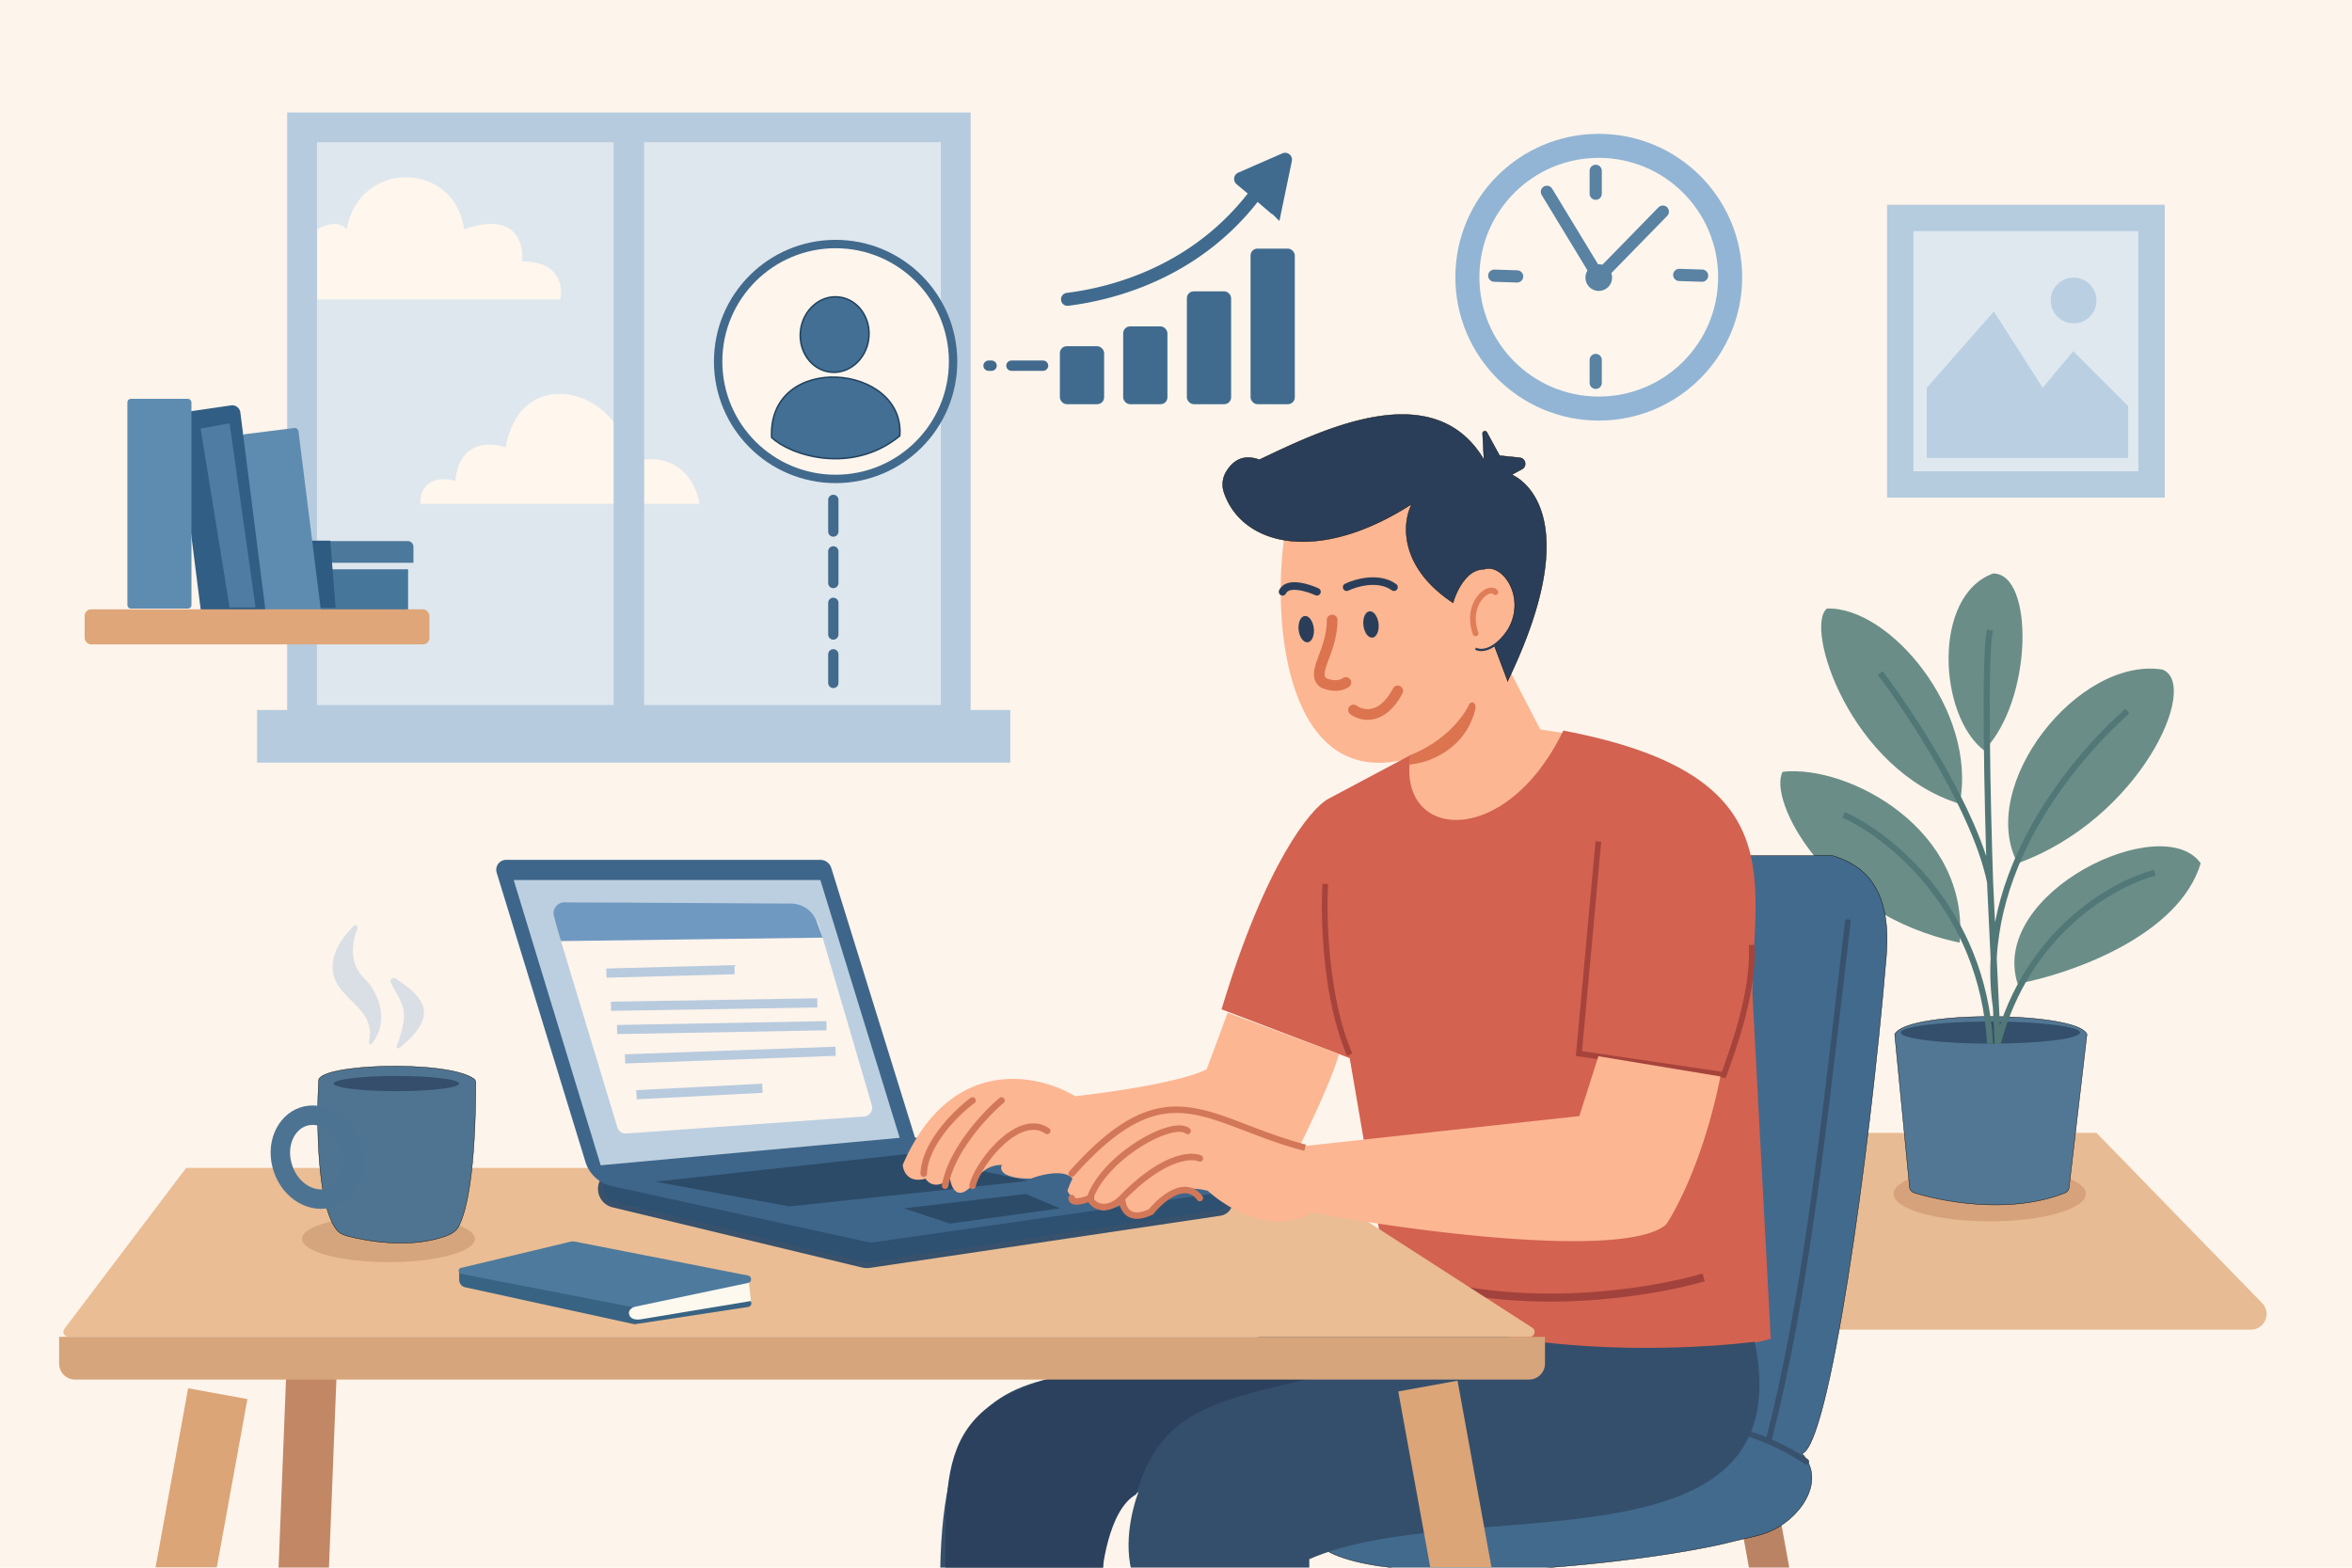 <svg xmlns="http://www.w3.org/2000/svg" width="6167" height="4111" fill="none" viewBox="0 0 6167 4111"><g clip-path="url(#a)"><path fill="#FDF4EB" d="M0 0h6167v4111H0z"/><path fill="#E7BB93" d="M5496.16 2971H4871l-216 516h1246.91c36.26 0 54.67-43.6 29.39-69.59l-433.71-445.8a2 2 0 0 0-1.43-.61"/><path stroke="#C28765" stroke-width="132" d="m820.14 3512.51-28.28 714.98"/><path stroke="#BA8464" stroke-width="104" d="m4549 3618 128 704"/><ellipse cx="5217" cy="3131" fill="#D6A27B" rx="252" ry="72"/><path fill="#527794" stroke="#000" d="M5006.88 3113 4968 2712.51c32-64 480-60 504 0l-46.8 401.71a17.5 17.5 0 0 1-10.76 14.28c-139.24 55.77-314.14 25.19-395.53-.4a17.4 17.4 0 0 1-12.03-15.1Z"/><ellipse cx="5219" cy="2708" fill="#334F6B" rx="235" ry="29"/><path fill="#6A8D88" d="M5138.24 2472.01c28-296-291.2-467.2-464-448-40 72 112 374.4 464 448m152 108c-76-240 380.8-456.8 480-316-57.6 192-344 290.67-480 316m0-316c-108-204 159.2-543.2 380-508 100 40-60 392.8-380 508m-152-156c48-244.01-184.8-518.4-348-512-60 47.99 60 422.41 348 512m64-140.01c-120-92-136-406.4 24-464 108 0 104 332.8-24 464"/><path stroke="#517777" stroke-width="16" d="M4930 1765c80 105.33 249.6 362.4 288 548m0 0c-6.67-197.33-16-605.6 0-660m0 660 20 424c76.8-294.4 306.67-421.33 412-448m-816-152c120 53.33 364.8 248 384 600m360-872c-138.67 122.67-397 424-344.48 777"/><path fill="#426A8D" stroke="#000" d="M4805 2244h-216L3437 4028c88.39 162.04 882.07 73.17 1107.28 14.35 30.3-7.92 61.78-12.46 90.99-23.73 80.58-31.08 156.76-132.89 89.73-206.62 70.4-19.2 176-768 221-1304 16.12-192-71.67-242.67-141-264Z"/><path stroke="#38516C" stroke-linecap="round" stroke-width="15" d="M4845 2418c-64 544-109 976-208 1361.45m99 53.55c-115.2-76.8-229.33-96-272-96"/><path fill="#FCB692" d="m3718.54 2169-40-176c-303.52 68.98-345.32-355.74-310.04-592 110.36 19.2 279.35-56 350.04-96-44.8 128 56 232 104 232 153.6-160 220 48 100 152l116 224 58 9c-6.4 147.2-174 324-378 247"/><path fill="#D36250" d="M4099 1916c-152 315-440 288-400 64l-216 115c-45.33 24-164.8 168-280 552l336 128 126 736c246 24 786 57.6 978 0l-48-904c0-296 112-575.8-496-691"/><path stroke="#A6443C" stroke-width="15" d="M3475 2318c-5.33 88 0 300.8 64 448m652-559-51 556 380 56c21.33-61.33 79.4-213 73-341"/><path fill="#344F6C" d="M2465 4153c0-840 480-346 1112-794 236.8 198.4 781.33 189.33 1024 160 128 624-768 394-1168 570v64h-455c-38.4-89.6-9-197.33 7-240-96 57.6-98.67 184-88 240z"/><path stroke="#A2423C" stroke-width="21" d="M4467 3350c-136 40-473.6 96-768 0"/><path fill="#2A3E59" d="M3702 1321.65c-249.07 160.35-445.53 107.44-492.52-29.86a65.3 65.3 0 0 1 6.41-55.81c15.59-24.64 40.94-46.9 86.11-30.33 158-74.74 456-224.74 589 0l-3.61-68.65c-.34-6.37 8.2-8.79 11.25-3.19l33.36 61.1 52.74 5.45c15.63 1.61 19.81 22.44 6.02 29.96l-26.76 14.59c56.37 26.21 178 150-10.88 541.19l-35.12-93.19c107.12-92 30-220-27-200-45.6 0-73 58.66-81 88-144.74-96-132.31-212.84-108-259.26"/><path stroke="#000" d="M3953.12 1786.1c188.88-391.19 67.25-514.98 10.88-541.19l26.76-14.59c13.79-7.52 9.61-28.35-6.02-29.96l-52.74-5.45-33.36-61.1c-3.05-5.6-11.59-3.18-11.25 3.19l3.61 68.65c-133-224.74-431-74.74-589 0-45.17-16.57-70.52 5.69-86.11 30.33a65.3 65.3 0 0 0-6.41 55.81c46.99 137.3 243.45 190.21 492.52 29.86-24.31 46.42-36.74 163.26 108 259.26 8-29.34 35.4-88 81-88 57-20 134.12 108 27 200zm0 0c-2.64 6.12 2.78-6.25 0 0Z"/><path fill="#2C415D" d="M2946 3575c-496 72-467 232-467 590h408c0-47 20-206 92-246 72.1-244.82 228-248 617.63-340.6q18.1-2.07 34.37-3.4z"/><path fill="#EABD94" d="M3367.44 3063H488.06l-319.3 422.16c-6.47 8.56-.36 20.84 10.37 20.84h3831.69c12.97 0 17.94-16.9 7.04-23.93z"/><path fill="#2E5171" stroke="#38516C" stroke-width="15" d="m2261.35 3316.67-654.06-157.88a42.18 42.18 0 1 1 20.68-81.79L2271 3247l920.08-125.38a29.89 29.89 0 0 1 8.43 59.17l-918.69 136.75c-6.49.96-13.1.67-19.47-.87Z"/><path fill="#3E668A" d="M2150.9 2255h-823.72a26 26 0 0 0-24.86 33.63l232.73 758.41a93 93 0 0 0 69.05 63.57l671.31 146.73a43 43 0 0 0 15.28.56l921.25-132.17c3.39-.48 3.45-5.36.08-5.92L2399 2983l-219.45-706.89a30 30 0 0 0-28.65-21.11"/><path fill="#BCCFE0" d="M2151 2308h-804l228 748 784-72z"/><g filter="url(#b)"><path stroke="#DBA577" stroke-width="158" d="m601 3545-128 704"/></g><g filter="url(#c)"><path stroke="#DBA577" stroke-width="158" d="m3734 3525 128 704"/></g><path fill="#FDF4EC" d="m2075.05 2373.34-588.68-6.8c-22.98-.27-39.59 21.85-32.94 43.84l165.25 546.03a23 23 0 0 0 23.65 16.28l623.21-44.65a23 23 0 0 0 20.42-29.42l-137.92-469.97a77 77 0 0 0-72.99-55.31"/><path fill="#7099C1" d="m2157 2459-686 9s-8.49-25.47-18.86-65.08c-4.91-18.76 9.5-36.81 28.89-36.7l592.96 3.48a73 73 0 0 1 68.27 48.3z"/><path fill="#2C4B68" d="m1718 3099 656-72 322 70-626 67zm972 32-320 38 121 40 288-40z"/><path fill="#D6A57C" d="M155 3506h3896v70a42 42 0 0 1-42 42H197a42 42 0 0 1-42-42z"/><path fill="#FCB692" d="m4141 2927 50-157 320 53c-41.22 206.09-110.05 338.88-141.14 386.69-.59.9-1.21 1.62-2.03 2.32-108.6 91.24-679.07 16.14-928.83-33.01-99.2 64-222.67-10.67-272-56-86.4-22.4-137.33 28-152 56-48 22.4-62.67-9.33-64-28-83.2 51.2-88 2.67-80-28-41.6 38.4-65.33 16-72 0a211 211 0 0 1 13.08-32c-21.54-25.6-81.69-10.67-109.08 0-76.8 0-82.67-24-76-36-38.4 0-58.67 24-64 36-48 67.2-68 28-72 0-35.2 28.8-57.33 12-64 0-44.8 12.8-58.67-18.67-60-36 124.8-288 353.33-240 452-180 220.8-25.6 322-57 345-71l55-148 292 108c-22.67 80-104 243-104 243z"/><ellipse cx="1018.5" cy="3249" fill="#D5A57D" rx="226.5" ry="61"/><path fill="#D27859" d="M2803.64 3072.36a8.5 8.5 0 0 0 12.72 11.28zm305.05-99.72a8.5 8.5 0 0 0 10.62-13.28zM2818.5 3142a8.5 8.5 0 0 0-17 0zm324.05-96.23a8.5 8.5 0 0 0 6.9-15.54zM2942 3142l-6.1-5.92zm76 36 3.64 7.68 1.77-.84 1.23-1.53zm121.2-30.9a8.5 8.5 0 1 0 13.6-10.2zm-584.14-254.27a8.5 8.5 0 0 0-10.12-13.66zm-141.55 184.83a8.49 8.49 0 1 0 16.98.68zm217.97-185.16a8.5 8.5 0 0 0-10.96-13zm-161.86 216.06a8.51 8.51 0 0 0 16.76 2.88zm72.07-.34a8.5 8.5 0 0 0 16.62 3.56zm199.51-135.2a8.51 8.51 0 0 0 9.6-14.04zM3422 3010l2.15-8.22c-64.46-16.86-118.97-38.67-169-57.72-49.79-18.97-95.48-35.37-141.2-40.51-46.08-5.17-92.02 1.09-142.45 26.88-50.18 25.67-104.5 70.52-167.86 141.93l6.36 5.64 6.36 5.64c62.64-70.59 115.32-113.74 162.89-138.07 47.32-24.21 89.88-29.95 132.8-25.12 43.28 4.86 87.09 20.46 137.05 39.49 49.72 18.95 105.21 41.14 170.75 58.28zm-308-44 5.31-6.64c-7.03-5.62-16.31-7.79-26.09-7.95-9.86-.15-21.09 1.73-33.02 5.11-23.87 6.79-51.77 20-79.35 37.5-54.88 34.83-110.74 88.13-130.87 145.15l8.02 2.83 8.02 2.83c18.27-51.78 70.41-102.48 123.93-136.45 26.62-16.9 53.02-29.29 74.9-35.5 10.95-3.12 20.45-4.59 28.11-4.47 7.74.12 12.76 1.85 15.73 4.23zm-256 176-3.27-7.85c-7.67 3.2-18.84 6.87-27.71 7.91-4.61.53-7.41.21-8.67-.29-.48-.18-.3-.23-.04.14.3.41.19.62.19.09h-17c0 3.47.89 6.89 3 9.82 2.08 2.9 4.88 4.7 7.65 5.78 5.24 2.05 11.44 1.97 16.83 1.34 11.13-1.29 23.96-5.62 32.29-9.09zm288-104 3.45-7.77c-14.93-6.63-42.1-7.09-77.97 7.06-36.2 14.29-82.17 43.76-135.58 98.79l6.1 5.92 6.1 5.92c52.19-53.77 96.22-81.63 129.62-94.81 33.73-13.31 55.76-11.37 64.83-7.34zm-204 104h-8.5c0 13.17 4.08 32.39 18.22 44.3 15.02 12.64 38.02 14.49 69.92-.62L3018 3178l-3.64-7.68c-28.9 13.69-43.9 9.54-51.68 2.98-8.66-7.29-12.18-20.47-12.18-31.3zm76 36 6.64 5.31c12.91-16.15 34.35-36.86 56.58-47.32 11.05-5.2 21.63-7.56 31.16-6.23 9.23 1.28 18.43 6.15 26.82 17.34l6.8-5.1 6.8-5.1c-10.81-14.41-23.88-22.01-38.08-23.98-13.91-1.94-27.92 1.66-40.74 7.69-25.5 12-48.87 34.89-62.62 52.08zm-160-36-8.01 2.85c5.91 16.6 21.31 27.49 39.74 28.95 18.48 1.46 39.51-6.45 58.37-25.88l-6.1-5.92-6.1-5.92c-16.08 16.57-32.38 21.76-44.83 20.77-12.5-.99-21.64-8.1-25.06-17.7zm-308-256-5.06-6.83c-21.22 15.74-53 44.27-79.96 79.13-26.84 34.69-49.77 76.74-51.47 119.36l8.49.34 8.49.34c1.5-37.38 21.9-75.99 47.93-109.64 25.9-33.48 56.52-60.94 76.64-75.87zm76 0-5.48-6.5c-21.8 18.4-55.26 51.67-85.34 92.13-30 40.34-57.23 88.61-65.56 136.93l8.38 1.44 8.38 1.44c7.67-44.48 33.11-90.21 62.44-129.67 29.25-39.34 61.79-71.67 82.66-89.27zm-76 224 8.31 1.78c2.69-12.54 11.07-30.79 23.84-50.62 12.66-19.66 29.22-40.23 47.65-57.45 18.51-17.29 38.43-30.76 57.78-36.92 19.07-6.08 37.23-4.99 53.62 6.23l4.8-7.02 4.8-7.02c-21.61-14.78-45.45-15.69-68.38-8.39-22.65 7.21-44.73 22.49-64.22 40.7-19.57 18.28-37.01 39.96-50.35 60.67-13.23 20.55-22.85 40.8-26.16 56.26z"/><path stroke="#2A3E59" stroke-linecap="round" stroke-width="20" d="M3453 1551.9c-24.67-11.33-77.2-27.2-90 0m168-12c24.67-12 84-28.8 124 0"/><path stroke="#DC7450" stroke-linecap="round" stroke-width="28" d="M3493 1625.9c0 84-56 136.8-24 164 11.33 6 39.2 14.4 60 0m20 72c21.33 16 74.4 28.4 116-50"/><ellipse cx="3424.93" cy="1649.95" fill="#2A3E59" rx="20" ry="34.74" transform="rotate(-6.38 3424.93 1649.95)"/><ellipse cx="3594.74" cy="1637.65" fill="#2A3E59" rx="20" ry="34.74" transform="rotate(-6.38 3594.74 1637.65)"/><path fill="#DC7450" d="M3695 1981.3c96-36.8 145.33-106 158-136 12.8-9.6 16 4 16 12-25.6 110.4-126.67 144.67-174 148z"/><path stroke="#B8CADD" stroke-width="24" d="m1590 2552 336-9m-324 96 541-9m-525 70 549-10m-528 87 552-20m-522 114 330-17"/><path fill="#396383" d="M1204 3356.41V3329l757.43 20.72 4.87 56.22c.22 2.54 1.02 5 2.34 7.19a9.55 9.55 0 0 1-6.74 14.37l-298.03 45.5-444.14-97.05a20 20 0 0 1-15.73-19.54"/><path fill="#4E7A9D" d="m1496.07 3256.32-287.18 68.8c-8.36 2-8.1 13.99.34 15.63l448.72 87.12c3.85.74 7.81.7 11.65-.13l291.94-63.06c10.62-2.29 10.48-17.5-.19-19.59l-454.22-89a26 26 0 0 0-11.06.23"/><path fill="#FDF9EF" d="m1969 3411.94-5.21-47.94-296.23 62.37c-3.77.8-7.54 1.93-10.69 4.16-8.16 5.77-9.06 12.4-6.8 18.35 4.24 11.16 18.42 13.02 30.2 11.06z"/><path fill="#4F7491" stroke="#000" d="M1242.54 2829.13c-70.32-49.84-404.58-39.28-407.05 4.03-6.22 109.59-4.3 330.63 48.13 393.21 6.87 8.2 16.98 12.51 27.31 15.28 54.66 14.65 155.01 29.82 238.39 6.19 20.19-5.72 42.98-12.42 52.99-30.87 21.43-39.51 44.75-144.29 45.18-377.22.01-4.13-1.58-8.23-4.95-10.62Z"/><ellipse cx="1039.5" cy="2841.72" fill="#354E6C" rx="164.5" ry="20"/><path stroke="#4D7392" stroke-width="51" d="M794.86 2928.66c45.75-15.43 103.42 14.22 124.3 76.18 20.9 61.95-7.03 120.47-52.78 135.9s-103.41-14.23-124.3-76.18 7.03-120.48 52.78-135.9Z"/><path fill="#DEE7EE" stroke="#B6CBDE" stroke-width="78" d="M792 334h1714v1554H792z"/><path fill="#FFF6ED" d="M1368.92 685.5c99.2 0 108 66.67 100 100H832.07v-184c28.63-18.09 61.4-20.08 76.84 0 32-184 284.01-180 308.01 0 134.4-48 157.33 36 152 84M1834 1321.22h-732c0-70.4 61.33-69.33 92-60 9.6-105.6 92-102.67 132-88 41.6-240 332-136 312 44 137.6-48 188 49.33 196 104"/><path stroke="#B6CBDE" stroke-width="80" d="M1649 311v1600"/><path fill="#B6CBDE" d="M674 1862h1975v138H674z"/><path fill="#DFE8EF" stroke="#B5CBDE" stroke-width="69" d="M4982.5 571.5h659v699h-659z"/><path fill="#BACFE2" d="M5580 1201h-528v-184l176-200 128 200 80-96 144 144z"/><circle cx="5437" cy="788" r="60" fill="#BACFE2"/><circle cx="2191" cy="948" r="308" fill="#FEF5EC" stroke="#426A8D" stroke-width="22"/><path fill="#4C789B" d="M798 1419h271a15 15 0 0 1 15 15v42H798z"/><g filter="url(#d)"><path fill="#46769A" d="M820 1476h250v122H820z"/></g><path fill="#2E5B82" d="m880 1594-14-176h-88l48 176z"/><rect width="149.56" height="513.95" x="633" y="1139.84" fill="#5E8CB0" rx="9" transform="rotate(-7.13 633 1139.84)"/><path fill="#315E85" d="M462.13 1093.23a9.2 9.2 0 0 1 7.77-10.23l135.8-19.86a21.5 21.5 0 0 1 24.53 18.64l65.2 513.94a9.2 9.2 0 0 1-7.77 10.23l-148.65 21.74a8.8 8.8 0 0 1-10.04-7.63z"/><rect width="904" height="92" x="222" y="1598" fill="#DFA679" rx="17"/><rect width="168" height="550" x="334" y="1046" fill="#5E8CB0" rx="9"/><path fill="#4F7CA2" d="m670 1593-68-483-76 14 76 469z"/><circle cx="4192" cy="727" r="344.5" fill="#FEF5EC" stroke="#92B5D5" stroke-width="63"/><path stroke="#5982A3" stroke-linecap="round" stroke-width="32" d="M4184 448v60m0 436v60m278.97-281.1L4403 721"/><circle cx="4192" cy="728" r="35" fill="#5982A3"/><path stroke="#5982A3" stroke-linecap="round" stroke-width="32" d="m4056 503 136 224 168-172m-382.03 169.9L3918 723"/><path fill="#436F94" stroke="#22435F" stroke-width="4" d="M2200.34 779.02c49.18 5.94 84.05 54.66 77.47 109.18-6.59 54.5-52.07 93.52-101.24 87.58-49.18-5.94-84.05-54.66-77.47-109.17 6.59-54.52 52.07-93.53 101.24-87.59Z"/><path fill="#436F94" stroke="#22435F" stroke-width="4" d="M2023.2 1147.18c-10-226 351-194 336-4-127 104-288.66 50-336 4Z"/><rect width="116" height="408" x="3279" y="652" fill="#406B8E" rx="18"/><rect width="116" height="296" x="3112" y="764" fill="#406B8E" rx="18"/><rect width="116" height="204" x="2945" y="856" fill="#406B8E" rx="18"/><rect width="116" height="152" x="2779" y="908" fill="#406B8E" rx="18"/><path fill="#406B8E" d="M3253.24 470.04 3295 505l47.71 40.9a1 1 0 0 0 1.63-.56l26.27-126.45a1 1 0 0 0-1.38-1.12l-115.75 50.58a1 1 0 0 0-.24 1.69"/><path stroke="#406B8E" stroke-linecap="round" stroke-width="34" d="M2799 785c128-16 344-76 496-280m0 0-41.76-34.96a1 1 0 0 1 .24-1.69l115.75-50.58a1 1 0 0 1 1.38 1.12l-26.27 126.45a1 1 0 0 1-1.63.56z"/><path stroke="#426A8D" stroke-dasharray="83 52" stroke-linecap="round" stroke-width="27" d="M2735 959h-143m-407 352v480"/><path fill="#DADFE5" d="M888.5 2587c-40.5-59.4 1.6-122.98 39.76-159.02 4.65-4.38 11.4 1.03 9.05 6.97-23.2 58.27-8.85 99.07 9.2 121.3 9.11 11.23 20.76 20.51 28.35 32.83 41.99 68.17 22.65 120.97-.1 147.95-3.23 3.82-8.55.34-7.45-4.54 16.53-73.17-45.72-96.97-78.8-145.49m157.5 29.16-21.09-38.27c-4.43-8.03 4.5-16.59 12.21-11.63 77.11 49.57 115.22 98.69 9.63 182.25-3.32 2.63-8.16-1.24-6.56-5.17 8.16-19.99 13.88-42.43 17.61-61.53 4.39-22.53-.73-45.55-11.8-65.65"/><path stroke="#E07C58" stroke-linecap="round" stroke-width="15" d="M3921 1553c-16-20-80 28-52 108"/><path stroke="#2A3E59" stroke-width="6" d="M3869 1701c13.33 8 50.4 8 92-56"/></g><defs><filter id="b" width="287.45" height="736.26" x="391.27" y="3530.87" color-interpolation-filters="sRGB" filterUnits="userSpaceOnUse"><feFlood flood-opacity="0" result="BackgroundImageFix"/><feBlend in="SourceGraphic" in2="BackgroundImageFix" result="shape"/><feColorMatrix in="SourceAlpha" result="hardAlpha" values="0 0 0 0 0 0 0 0 0 0 0 0 0 0 0 0 0 0 127 0"/><feOffset dx="-30" dy="110"/><feGaussianBlur stdDeviation="2"/><feComposite in2="hardAlpha" k2="-1" k3="1" operator="arithmetic"/><feColorMatrix values="0 0 0 0 0 0 0 0 0 0 0 0 0 0 0 0 0 0 0.25 0"/><feBlend in2="shape" result="effect1_innerShadow_6668_1032"/></filter><filter id="c" width="287.45" height="736.26" x="3656.27" y="3510.87" color-interpolation-filters="sRGB" filterUnits="userSpaceOnUse"><feFlood flood-opacity="0" result="BackgroundImageFix"/><feBlend in="SourceGraphic" in2="BackgroundImageFix" result="shape"/><feColorMatrix in="SourceAlpha" result="hardAlpha" values="0 0 0 0 0 0 0 0 0 0 0 0 0 0 0 0 0 0 127 0"/><feOffset dx="10" dy="110"/><feGaussianBlur stdDeviation="2"/><feComposite in2="hardAlpha" k2="-1" k3="1" operator="arithmetic"/><feColorMatrix values="0 0 0 0 0 0 0 0 0 0 0 0 0 0 0 0 0 0 0.25 0"/><feBlend in2="shape" result="effect1_innerShadow_6668_1032"/></filter><filter id="d" width="250" height="126" x="820" y="1476" color-interpolation-filters="sRGB" filterUnits="userSpaceOnUse"><feFlood flood-opacity="0" result="BackgroundImageFix"/><feBlend in="SourceGraphic" in2="BackgroundImageFix" result="shape"/><feColorMatrix in="SourceAlpha" result="hardAlpha" values="0 0 0 0 0 0 0 0 0 0 0 0 0 0 0 0 0 0 127 0"/><feOffset dy="17"/><feGaussianBlur stdDeviation="2"/><feComposite in2="hardAlpha" k2="-1" k3="1" operator="arithmetic"/><feColorMatrix values="0 0 0 0 0 0 0 0 0 0 0 0 0 0 0 0 0 0 0.25 0"/><feBlend in2="shape" result="effect1_innerShadow_6668_1032"/></filter><clipPath id="a"><path fill="#fff" d="M0 0h6167v4111H0z"/></clipPath></defs></svg>